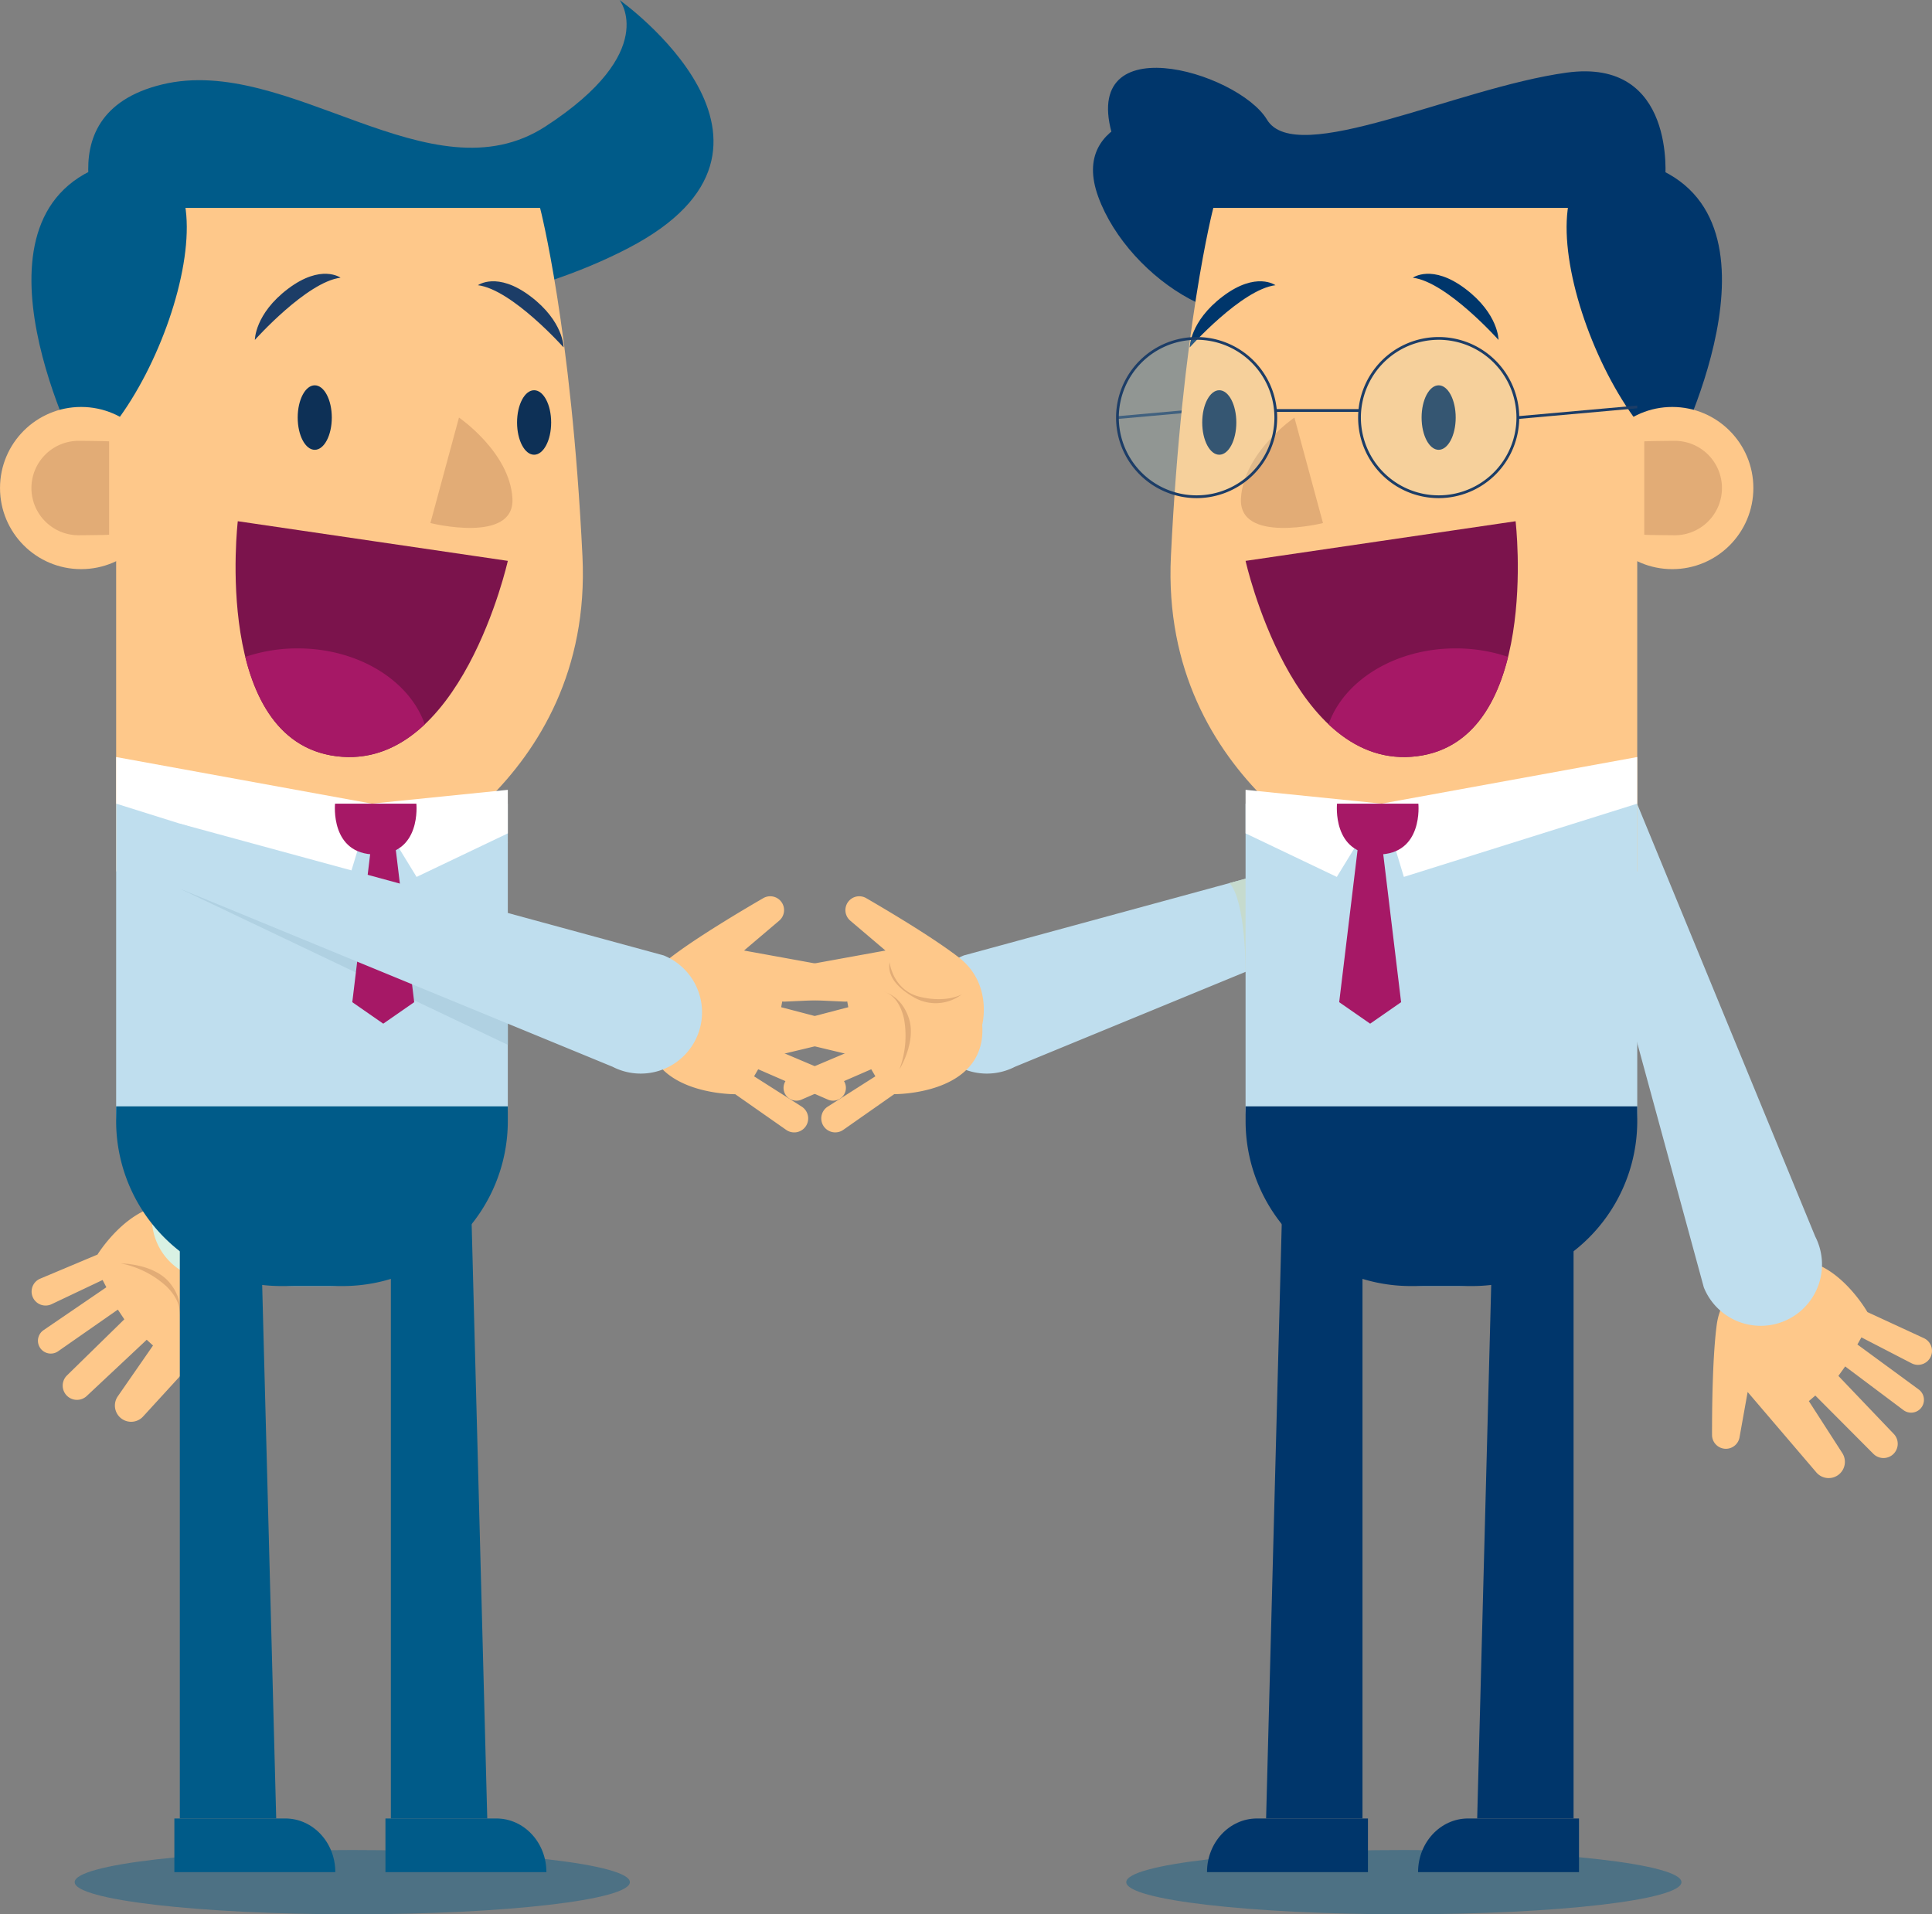 <svg xmlns="http://www.w3.org/2000/svg" id="a5ca3b57-a63c-40af-8eba-0ccc5c658f19" data-name="Calque 1" viewBox="0 0 360.602 357.34"><rect x="0" y="0" width="360.602" height="357.34" fill="#808080" stroke="none"/><title>perso-partenaire</title><g id="fc30fd09-18cd-4342-a1b0-01b2de329908" data-name="Groupe 900"><ellipse id="a27449e3-88e2-4428-b1f0-e34ad9c222ad" data-name="Ellipse 153" cx="65.752" cy="351.34" rx="51.812" ry="6" fill="#005b89" opacity="0.4" style="isolation:isolate"></ellipse><ellipse id="b75e4151-1582-4650-a783-633ed6f1ae32" data-name="Ellipse 154" cx="262.028" cy="351.34" rx="51.812" ry="6" fill="#005b89" opacity="0.4" style="isolation:isolate"></ellipse><g id="ffc61515-9c89-472a-8489-5d1b84d7add9" data-name="Groupe 893"><path id="ad63b88c-fc99-488a-a998-dd424c49a2bf" data-name="Trac&#xE9; 1212" d="M151.29,9.385,60.99,33.979a11.443,11.443,0,0,0-6.672,13.955h0a11.447,11.447,0,0,0,16.189,6.837l80.783-33.25Z" transform="translate(118.924 144.365)" fill="#bfdeee"></path><path id="f1d37ebf-3378-4620-8ca3-536ea6d58306" data-name="Trac&#xE9; 1213" d="M110.566,20.477l5.355-1.464L113.558,37.05S113.643,23.913,110.566,20.477Z" transform="translate(118.924 144.365)" fill="#c6dbce"></path><g id="b37b88b0-ef1f-4113-9248-9ef4380003f4" data-name="Groupe 883"><rect id="eb98b251-3665-474c-bfb5-cefade7d00f5" data-name="Rectangle 18556" x="89.6" y="-67.667" width="22.379" height="0.516" transform="translate(125.32 153.065) rotate(-5.104)" fill="#1c3d67"></rect></g><g id="f0e01078-c93b-4794-a309-5c9f02c6038b" data-name="Groupe 884"><path id="b280373f-dcb1-4bc3-b7be-b2bafa15fcdb" data-name="Trac&#xE9; 1214" d="M64.405,46.937s2.007-7.663-4.378-12.589c-4.86-3.749-13.452-8.84-17.279-11.059a2.581,2.581,0,0,0-3.317.628h0a2.585,2.585,0,0,0,.349,3.58l6.563,5.573L26.92,36.6a3.025,3.025,0,0,0-2.48,3.174h0a3.027,3.027,0,0,0,3.158,2.83l11.522-.52.288,1.566L24.557,47.543a2.659,2.659,0,0,0-1.972,2.848h0A2.66,2.66,0,0,0,25.5,52.763a2.7,2.7,0,0,0,.347-.059l14.561-3.488L41.3,51.2,28.786,56.5a2.4,2.4,0,0,0-1.366,2.882h0A2.4,2.4,0,0,0,30.4,61a2.574,2.574,0,0,0,.271-.1l13.02-5.667.771,1.318-8.892,5.657a2.61,2.61,0,0,0-.8,3.6c.035.054.071.106.109.158h0a2.612,2.612,0,0,0,3.592.578l9.508-6.663S65.32,60.073,64.405,46.937Z" transform="translate(118.924 144.365)" fill="#fec88a"></path><path id="b1eedb45-6d19-4535-b8e9-d4c12295a165" data-name="Trac&#xE9; 1215" d="M45.952,40.733s2.839.387,3.871,5.16a17.758,17.758,0,0,1-.9,9.417s3.225-5.16,1.806-9.547S45.952,40.733,45.952,40.733Z" transform="translate(118.924 144.365)" fill="#e2ac76"></path><path id="fde52724-30e7-4e2c-a872-9b38645574c1" data-name="Trac&#xE9; 1216" d="M47.112,35.25s.581,5.224,5.612,6.45,7.869-.451,7.869-.451a8.062,8.062,0,0,1-8.9.58C46.856,39.055,46.92,36.475,47.112,35.25Z" transform="translate(118.924 144.365)" fill="#e2ac76"></path></g><g id="ac270da7-4f9b-49a7-b11e-d084ca09a44a" data-name="Groupe 885"><path id="bf7be53d-f2d5-43a3-b93b-520942e98cdd" data-name="Trac&#xE9; 1217" d="M210.168,92.886S202.535,95.005,201.49,103c-.8,6.086-.875,16.073-.868,20.5a2.584,2.584,0,0,0,2.211,2.55h0a2.585,2.585,0,0,0,2.919-2.1l1.516-8.475,12.821,15.01a3.028,3.028,0,0,0,3.991.547h0a3.029,3.029,0,0,0,.858-4.153l-6.245-9.7,1.208-1.037,10.834,10.879a2.661,2.661,0,0,0,3.453.273h0a2.661,2.661,0,0,0,.582-3.718,2.524,2.524,0,0,0-.225-.269l-10.339-10.834,1.269-1.77,10.871,8.154a2.4,2.4,0,0,0,3.177-.271h0a2.4,2.4,0,0,0-.323-3.577l-11.447-8.4.752-1.329,9.361,4.838A2.61,2.61,0,0,0,241.383,109c.03-.057.058-.115.083-.174h0a2.61,2.61,0,0,0-1.307-3.4l-10.536-4.868S221.063,85.49,210.168,92.886Z" transform="translate(118.924 144.365)" fill="#fec88a"></path></g><path id="b2223537-738b-4a6d-b0e3-df50d5412cb2" data-name="Trac&#xE9; 1218" d="M174.49,5.653l24.6,90.3a11.445,11.445,0,0,0,13.954,6.672h0a11.446,11.446,0,0,0,6.833-16.188L186.627,5.655Z" transform="translate(118.924 144.365)" fill="#bfdeee"></path><path id="b49e7b2e-f737-4b29-ba7f-e3df0d3cfba3" data-name="Trac&#xE9; 1219" d="M104.422-65.5c0,3.326,1.424,6.02,3.182,6.02s3.182-2.695,3.182-6.02-1.424-6.02-3.182-6.02S104.422-68.827,104.422-65.5Z" transform="translate(118.924 144.365)" fill="none" stroke="#1c3d67" stroke-miterlimit="10"></path><path id="b96917fd-1a6b-4b50-9fe0-b50ccf1eca95" data-name="Trac&#xE9; 1220" d="M100.784-123.969s-20.383.9-14.707,16.384,27.092,29.156,37.928,18.19S100.784-123.969,100.784-123.969Z" transform="translate(118.924 144.365)" fill="#00366b"></path><path id="b419c3c4-59d4-46c2-94a3-2af95582a506" data-name="Trac&#xE9; 1221" d="M191.875-110.939s2.176-22.706-18.4-19.867-50.5,17.8-55.921,8.772-36.279-18.061-28.383,4.387,26.666,34.057,60.421,32.51S188.531-96.232,191.875-110.939Z" transform="translate(118.924 144.365)" fill="#00366b"></path><path id="f4d783b1-f872-4a91-afd9-708016e5efb0" data-name="Trac&#xE9; 1222" d="M107.537-105.552h79.125V18.3H136.435S97.56,2.127,99.624-40.531,107.537-105.552,107.537-105.552Z" transform="translate(118.924 144.365)" fill="#fec88a"></path><path id="e47e6337-f40b-4d69-bfe2-bb069fd3c423" data-name="Trac&#xE9; 1223" d="M193.2-58.765s23.393-44.723-4.128-54.7S175.31-72.526,193.2-58.765Z" transform="translate(118.924 144.365)" fill="#00366b"></path><path id="a7de9498-5439-415d-8918-e227c4e5368f" data-name="Trac&#xE9; 1224" d="M144.779-92.523s3.579-2.634,9.8,2.064,6.193,9.547,6.193,9.547S151.1-91.749,144.779-92.523Z" transform="translate(118.924 144.365)" fill="#00366b"></path><path id="af03b08e-12c5-4d01-a699-907fc4c2959c" data-name="Trac&#xE9; 1225" d="M119.135-91.123s-3.579-2.635-9.805,2.064-6.192,9.547-6.192,9.547S112.816-90.35,119.135-91.123Z" transform="translate(118.924 144.365)" fill="#00366b"></path><path id="fa4df512-b647-4db6-8464-6f7efe218e17" data-name="Trac&#xE9; 1226" d="M146.413-66.419c0,3.325,1.425,6.02,3.182,6.02s3.183-2.7,3.183-6.02-1.425-6.02-3.183-6.02S146.413-69.742,146.413-66.419Z" transform="translate(118.924 144.365)" fill="#0d3056"></path><path id="ef614e77-91ab-4e2d-a1fa-37f9ae242257" data-name="Trac&#xE9; 1227" d="M105.468-65.5c0,3.326,1.425,6.02,3.183,6.02s3.182-2.695,3.182-6.02-1.425-6.02-3.182-6.02S105.468-68.827,105.468-65.5Z" transform="translate(118.924 144.365)" fill="#0d3056"></path><path id="ba8211c8-2238-4a89-acbc-5c7cd427bbf0" data-name="Trac&#xE9; 1228" d="M122.675-66.418s-9.461,6.449-9.977,15.049,15.31,4.644,15.31,4.644Z" transform="translate(118.924 144.365)" fill="#e2ac76"></path><path id="f9693fb2-32e8-46b2-bef6-8c2910ae2786" data-name="Trac&#xE9; 1229" d="M163.958-47.068l-50.4,7.4S122.33-.277,145.552-3.2,163.958-47.068,163.958-47.068Z" transform="translate(118.924 144.365)" fill="#7b134c"></path><path id="f9c32b11-4352-450f-8371-8f163e20cc86" data-name="Trac&#xE9; 1230" d="M186.663,5.653V62.16A33.543,33.543,0,0,1,153.124,95.7H147.1a33.541,33.541,0,0,1-33.542-33.54V5.653Z" transform="translate(118.924 144.365)" fill="#bfdeee"></path><path id="e064e61c-5b8d-454e-9a85-5d6e86f327db" data-name="Rectangle 18557" d="M155.863,95.7h-11.5a30.8,30.8,0,0,1-30.8-30.8V62.162h73.1V64.9A30.8,30.8,0,0,1,155.863,95.7Z" transform="translate(118.924 144.365)" fill="#00366b"></path><g id="b9ec7045-4719-41f2-86bf-c95dd20be00f" data-name="Groupe 886"><path id="e7eb4aef-0877-4498-a687-077ef6e31af0" data-name="Trac&#xE9; 1231" d="M159.842,78.928l-3.055,116.157h17.99V78.928Z" transform="translate(118.924 144.365)" fill="#00366b"></path><path id="b0448a60-4e74-4132-ac7a-a2e9c5eba1f0" data-name="Trac&#xE9; 1232" d="M175.794,195.087V205.1h-30.04c0-5.53,4.179-10.013,9.334-10.013Z" transform="translate(118.924 144.365)" fill="#00366b"></path></g><g id="f9f712ef-8970-44ff-92c4-67e60abbd702" data-name="Groupe 887"><path id="a18ce7bd-1fde-49c3-aaa5-ecfc38882c16" data-name="Trac&#xE9; 1233" d="M120.445,78.928,117.39,195.085h17.99V78.928Z" transform="translate(118.924 144.365)" fill="#00366b"></path><path id="a045924e-0f13-456b-a9a7-46ab44b5d252" data-name="Trac&#xE9; 1234" d="M136.4,195.087V205.1h-30.04c0-5.53,4.179-10.013,9.334-10.013Z" transform="translate(118.924 144.365)" fill="#00366b"></path></g><path id="b6e11a5e-b1bd-4eeb-a791-8219ecfd4ee8" data-name="Trac&#xE9; 1235" d="M152.773-23.331a30.374,30.374,0,0,1,9.777,1.586c-2.233,9.021-7.033,17.283-17,18.539-6.635.835-12.089-1.787-16.5-5.954C131.908-17.327,141.445-23.331,152.773-23.331Z" transform="translate(118.924 144.365)" fill="#a61866"></path><path id="ec6812f6-770f-4b66-9d0f-087e2d3e8244" data-name="Trac&#xE9; 1236" d="M186.663-3.051l-47.7,8.7,4.14,13.675L186.662,5.649Z" transform="translate(118.924 144.365)" fill="#fff"></path><path id="acb7187e-4ccd-49b8-a1e7-192d0eee5d8c" data-name="Trac&#xE9; 1237" d="M138.965,5.653l-8.378,13.675L113.558,11.2V3.072Z" transform="translate(118.924 144.365)" fill="#fff"></path><path id="ff3014e2-b8f1-4e90-87a4-acf6fd512cee" data-name="Trac&#xE9; 1238" d="M145.809,5.653H130.628s-.992,9.493,7.588,9.493S145.809,5.653,145.809,5.653Z" transform="translate(118.924 144.365)" fill="#a61866"></path><path id="aa79f390-a236-4201-b58d-41577e49bb75" data-name="Trac&#xE9; 1239" d="M134.694,12.393h4.234l3.66,30.317-5.778,4.013-5.778-4.013Z" transform="translate(118.924 144.365)" fill="#a61866"></path><circle id="b097c063-ffc7-499a-9ebe-0f9bb23bb46e" data-name="Ellipse 155" cx="312.123" cy="91.104" r="15.137" fill="#fec88a"></circle><path id="b6228d92-5ea4-4365-bc8e-035e80bbdfed" data-name="Trac&#xE9; 1240" d="M193.661-62.074a8.813,8.813,0,0,1,8.813,8.813,8.814,8.814,0,0,1-8.813,8.814c-.433,0-5.269-.042-5.685-.1V-61.972C188.4-62.032,193.228-62.074,193.661-62.074Z" transform="translate(118.924 144.365)" fill="#e2ac76"></path><g id="a6b96699-cd98-4d7d-a7ea-8c01b353d9dd" data-name="Groupe 892"><circle id="af920dbe-e2f5-4a8e-b7fe-b8b2f354b5a2" data-name="Ellipse 156" cx="223.302" cy="78.037" r="14.757" fill="#d9f1e3" opacity="0.2" style="isolation:isolate"></circle><circle id="ba60a643-5b29-4493-a5ab-5a92393df3bd" data-name="Ellipse 157" cx="268.518" cy="78.037" r="14.757" fill="#d9f1e3" opacity="0.2" style="isolation:isolate"></circle><g id="ad29419c-e728-441b-845e-15a2685438e5" data-name="Groupe 888"><path id="fb2afdc6-27ad-49ab-8bbe-9126418d8bde" data-name="Trac&#xE9; 1241" d="M149.6-51.381a15.035,15.035,0,0,1-15.034-15.036A15.034,15.034,0,0,1,149.6-81.451a15.034,15.034,0,0,1,15.034,15.035A15.053,15.053,0,0,1,149.6-51.381Zm0-29.554a14.518,14.518,0,0,0-14.518,14.52A14.519,14.519,0,0,0,149.6-51.9a14.52,14.52,0,0,0,14.518-14.519A14.535,14.535,0,0,0,149.6-80.937Z" transform="translate(118.924 144.365)" fill="#1c3d67"></path></g><g id="efcf21cf-da49-46fa-b35b-6e3bc9446e8a" data-name="Groupe 889"><path id="af4806a5-3d48-427b-b92c-6d6515dc0018" data-name="Trac&#xE9; 1242" d="M104.421-51.381A15.035,15.035,0,0,1,89.387-66.417a15.034,15.034,0,0,1,15.036-15.034,15.034,15.034,0,0,1,15.034,15.035A15.052,15.052,0,0,1,104.421-51.381Zm0-29.554A14.518,14.518,0,0,0,89.9-66.415,14.519,14.519,0,0,0,104.423-51.9a14.52,14.52,0,0,0,14.518-14.519,14.535,14.535,0,0,0-14.52-14.521Z" transform="translate(118.924 144.365)" fill="#1c3d67"></path></g><g id="a236d985-f469-4db0-b105-8a90ea93ff57" data-name="Groupe 890"><rect id="ad46ac98-d49d-4264-8e3f-933672fb3fce" data-name="Rectangle 18558" x="238.061" y="76.367" width="15.743" height="0.516" fill="#1c3d67"></rect></g><g id="e4dc2498-bf6c-4bb7-8bec-7424d102af42" data-name="Groupe 891"><rect id="bfec9656-0bdf-4549-a2a6-00f9b4214888" data-name="Rectangle 18559" x="164.327" y="-67.667" width="22.379" height="0.516" transform="translate(125.617 159.713) rotate(-5.104)" fill="#1c3d67"></rect></g></g></g><g id="ff6cdec7-d5e8-4cbc-bca7-cf9cf68945d7" data-name="Groupe 899"><g id="e1cffeb7-61f5-4fea-bd45-97313ae611d9" data-name="Groupe 895"><g id="f3b1116e-6113-4deb-bb44-7f970d47ecd0" data-name="Groupe 894"><path id="e67d40a4-b721-485e-9ec2-a70eb9ecd908" data-name="Trac&#xE9; 1243" d="M-81.017,82.823s7.556,2.379,8.329,10.406c.587,6.11.326,16.093.168,20.514a2.584,2.584,0,0,1-2.3,2.473h0a2.584,2.584,0,0,1-2.845-2.2l-1.226-8.523-13.324,14.561a3.028,3.028,0,0,1-4.007.41h0a3.027,3.027,0,0,1-.716-4.18l6.572-9.48-1.172-1.077-11.2,10.5a2.663,2.663,0,0,1-3.461.155h0a2.662,2.662,0,0,1-.457-3.737,2.682,2.682,0,0,1,.236-.263l10.7-10.471-1.207-1.814-11.148,7.778a2.394,2.394,0,0,1-3.166-.379h0a2.394,2.394,0,0,1,.209-3.38,2.218,2.218,0,0,1,.236-.183l11.726-8.008-.706-1.354-9.521,4.517a2.61,2.61,0,0,1-3.476-1.238c-.028-.058-.053-.117-.076-.177h0a2.61,2.61,0,0,1,1.421-3.349l10.7-4.5S-91.653,75.06-81.017,82.823Z" transform="translate(118.924 144.365)" fill="#fec88a"></path><path id="f56eac89-d7de-4fee-8c7e-e75ffaf98824" data-name="Trac&#xE9; 1244" d="M-85.584,101.748s1.183-2.608-2.31-6.022a17.737,17.737,0,0,0-8.453-4.247s6.085.015,9.043,3.552S-85.584,101.748-85.584,101.748Z" transform="translate(118.924 144.365)" fill="#e2ac76"></path><path id="ebb70272-f1d7-43ac-b8c9-aa3945374990" data-name="Trac&#xE9; 1245" d="M-80.325,103.683S-84.44,100.412-82.8,95.5s4.57-6.422,4.57-6.422A8.057,8.057,0,0,0-83.458,96.3C-83.681,101.876-81.465,103.2-80.325,103.683Z" transform="translate(118.924 144.365)" fill="#e2ac76"></path></g><path id="b0287da1-1348-499a-a390-413bf512653b" data-name="Trac&#xE9; 1246" d="M-31.425,3.276-88.914,77.127A11.447,11.447,0,0,0-85.881,92.3h0a11.446,11.446,0,0,0,16-2.482,11.444,11.444,0,0,0,1.06-1.761L-24.141,12.99Z" transform="translate(118.924 144.365)" fill="#d9f1e3"></path></g><path id="a8583f00-a2e6-47cd-875d-e695973da0ae" data-name="Trac&#xE9; 1247" d="M-98.558-98.416s-13.566-24.512,9.914-30.188c23.607-5.708,50.141,21.759,71.557,7.827s13.8-23.588,13.8-23.588,38.315,27.2,1.677,46.293S-94.946-82.678-98.558-98.416Z" transform="translate(118.924 144.365)" fill="#005b89"></path><path id="f29a2836-f3e6-4846-b434-33987cba99e9" data-name="Trac&#xE9; 1248" d="M-18.121-105.553H-97.246V18.3h50.227s38.875-16.17,36.81-58.828S-18.121-105.553-18.121-105.553Z" transform="translate(118.924 144.365)" fill="#fec88a"></path><path id="fbfdcda8-0620-4c63-a635-e7ce12f7accb" data-name="Trac&#xE9; 1249" d="M-103.782-58.766s-23.394-44.723,4.128-54.7S-85.894-72.527-103.782-58.766Z" transform="translate(118.924 144.365)" fill="#005b89"></path><path id="ae689189-2338-4992-b18e-8e26176c80d9" data-name="Trac&#xE9; 1250" d="M-55.362-92.524s-3.579-2.634-9.8,2.064-6.192,9.547-6.192,9.547S-61.683-91.75-55.362-92.524Z" transform="translate(118.924 144.365)" fill="#1c3d67"></path><path id="a1032e40-5d72-4163-82db-1cd65674c59f" data-name="Trac&#xE9; 1251" d="M-29.72-91.124s3.579-2.635,9.8,2.064,6.193,9.547,6.193,9.547S-23.4-90.351-29.72-91.124Z" transform="translate(118.924 144.365)" fill="#1c3d67"></path><path id="ef249f43-4c1d-455e-8fad-de4a3e3bbcd3" data-name="Trac&#xE9; 1252" d="M-56.995-66.419c0,3.325-1.425,6.02-3.183,6.02s-3.182-2.7-3.182-6.02,1.424-6.02,3.182-6.02S-56.995-69.742-56.995-66.419Z" transform="translate(118.924 144.365)" fill="#0d3056"></path><path id="e455789c-75ce-4875-8e7b-1f5e88e3a0f2" data-name="Trac&#xE9; 1253" d="M-16.052-65.5c0,3.326-1.424,6.02-3.182,6.02s-3.182-2.695-3.182-6.02,1.424-6.02,3.182-6.02S-16.052-68.827-16.052-65.5Z" transform="translate(118.924 144.365)" fill="#0d3056"></path><path id="a50cb8d8-9a3a-4093-832b-519c84cefd9f" data-name="Trac&#xE9; 1254" d="M-33.258-66.419s9.46,6.449,9.976,15.049-15.309,4.644-15.309,4.644Z" transform="translate(118.924 144.365)" fill="#e2ac76"></path><path id="a126d958-82ba-4f20-b993-8a914f9801cd" data-name="Trac&#xE9; 1255" d="M-74.541-47.069l50.4,7.4S-32.914-.278-56.136-3.2-74.541-47.069-74.541-47.069Z" transform="translate(118.924 144.365)" fill="#7b134c"></path><path id="ef0ee3c1-cefd-4a15-bf9f-3ef70e712e39" data-name="Trac&#xE9; 1256" d="M-97.246,5.652V62.159A33.541,33.541,0,0,0-63.706,95.7h6.022A33.543,33.543,0,0,0-24.141,62.16h0V5.652Z" transform="translate(118.924 144.365)" fill="#bfdeee"></path><path id="e4e50674-75bb-4eda-9f7c-e2bc15ad3043" data-name="Rectangle 18560" d="M-97.247,62.159h73.105V64.9a30.8,30.8,0,0,1-30.8,30.8H-66.447a30.8,30.8,0,0,1-30.8-30.8V62.159Z" transform="translate(118.924 144.365)" fill="#005b89"></path><g id="e495cc21-0e42-40c6-b369-d7f0965c7903" data-name="Groupe 896"><path id="aa3b4afb-c59c-48ee-bd4b-def1b232e4db" data-name="Trac&#xE9; 1257" d="M-70.426,78.928l3.055,116.157h-17.99V78.928Z" transform="translate(118.924 144.365)" fill="#005b89"></path><path id="a29be83f-a54d-47ce-980d-76cf688f73ef" data-name="Trac&#xE9; 1258" d="M-86.379,195.087V205.1h30.041c0-5.53-4.18-10.013-9.334-10.013Z" transform="translate(118.924 144.365)" fill="#005b89"></path></g><g id="e4291b2f-a484-4bd6-9aa9-a86b601c3c73" data-name="Groupe 897"><path id="b4af42ec-0e36-441b-8535-d66479252836" data-name="Trac&#xE9; 1259" d="M-31.028,78.928l3.05,116.159h-17.99V78.928Z" transform="translate(118.924 144.365)" fill="#005b89"></path><path id="fea0232a-526b-404f-9dba-07ff975a2c16" data-name="Trac&#xE9; 1260" d="M-46.982,195.087V205.1h30.041c0-5.53-4.18-10.013-9.334-10.013Z" transform="translate(118.924 144.365)" fill="#005b89"></path></g><g id="eb970406-944c-43d8-ae4e-0611dfbe3930" data-name="Groupe 898"><path id="eeb29676-668b-499b-b356-02e1e8618e53" data-name="Trac&#xE9; 1261" d="M1.884,46.937S-.123,39.274,6.262,34.348c4.86-3.749,13.452-8.84,17.279-11.059a2.581,2.581,0,0,1,3.317.628h0a2.585,2.585,0,0,1-.35,3.58L19.946,33.07,39.367,36.6a3.029,3.029,0,0,1,2.481,3.174h0a3.028,3.028,0,0,1-3.158,2.83l-11.523-.52-.288,1.566,14.852,3.891A2.661,2.661,0,0,1,43.7,50.391h0A2.661,2.661,0,0,1,40.436,52.7l-14.56-3.488L24.983,51.2,37.5,56.5a2.4,2.4,0,0,1,1.365,2.882h0A2.4,2.4,0,0,1,35.882,61a2.557,2.557,0,0,1-.27-.1l-13.02-5.667-.771,1.318,8.892,5.657a2.612,2.612,0,0,1,.8,3.606c-.034.053-.07.105-.107.156h0a2.612,2.612,0,0,1-3.592.578L18.305,59.89S.971,60.073,1.884,46.937Z" transform="translate(118.924 144.365)" fill="#fec88a"></path></g><path id="a691bb23-15d4-4360-902f-ce122227e371" data-name="Trac&#xE9; 1262" d="M-24.142,40.732v9.945L-85.361,21.521Z" transform="translate(118.924 144.365)" fill="#b0d1e2"></path><path id="adbe65af-c0f9-4db1-bcf9-8d0cde18617f" data-name="Trac&#xE9; 1263" d="M-63.36-23.331a30.38,30.38,0,0,0-9.778,1.586c2.234,9.021,7.033,17.283,17,18.539,6.636.835,12.09-1.787,16.5-5.954C-42.491-17.327-52.028-23.331-63.36-23.331Z" transform="translate(118.924 144.365)" fill="#a61866"></path><path id="f0187e54-40df-48af-abc7-83f3dda4a311" data-name="Trac&#xE9; 1264" d="M-97.246-3.051l47.7,8.7-4.14,13.675L-97.245,5.649Z" transform="translate(118.924 144.365)" fill="#fff"></path><path id="b4521221-3e25-424a-8e60-1a975840a6c5" data-name="Trac&#xE9; 1265" d="M-49.548,5.652l8.378,13.675L-24.141,11.2V3.071Z" transform="translate(118.924 144.365)" fill="#fff"></path><path id="f37db8f2-daf7-4118-811e-eb7025982d70" data-name="Trac&#xE9; 1266" d="M-56.388,5.652h15.176s.993,9.493-7.588,9.493S-56.388,5.652-56.388,5.652Z" transform="translate(118.924 144.365)" fill="#a61866"></path><path id="e04020d4-6aaf-4d14-804e-5deed49b30d2" data-name="Trac&#xE9; 1267" d="M-45.277,12.393H-49.51L-53.17,42.71l5.778,4.013,5.778-4.013Z" transform="translate(118.924 144.365)" fill="#a61866"></path><path id="b3396c2f-2162-408f-ae02-06ea9d9adb73" data-name="Trac&#xE9; 1268" d="M-85.361,9.385l90.3,24.594a11.447,11.447,0,0,1,6.672,13.955h0a11.447,11.447,0,0,1-14.287,7.61,11.463,11.463,0,0,1-1.9-.773L-85.361,21.52Z" transform="translate(118.924 144.365)" fill="#bfdeee"></path><circle id="a90e643d-79ae-4407-9d34-5e24a7f6c54a" data-name="Ellipse 158" cx="15.14" cy="91.103" r="15.137" fill="#fec88a"></circle><path id="f59ab0d7-c923-47c7-bcc2-bfe942029a9d" data-name="Trac&#xE9; 1269" d="M-104.243-62.075a8.813,8.813,0,0,0-8.814,8.813,8.814,8.814,0,0,0,8.814,8.814c.433,0,5.269-.042,5.684-.1V-61.973C-98.975-62.033-103.81-62.075-104.243-62.075Z" transform="translate(118.924 144.365)" fill="#e2ac76"></path></g></g></svg>